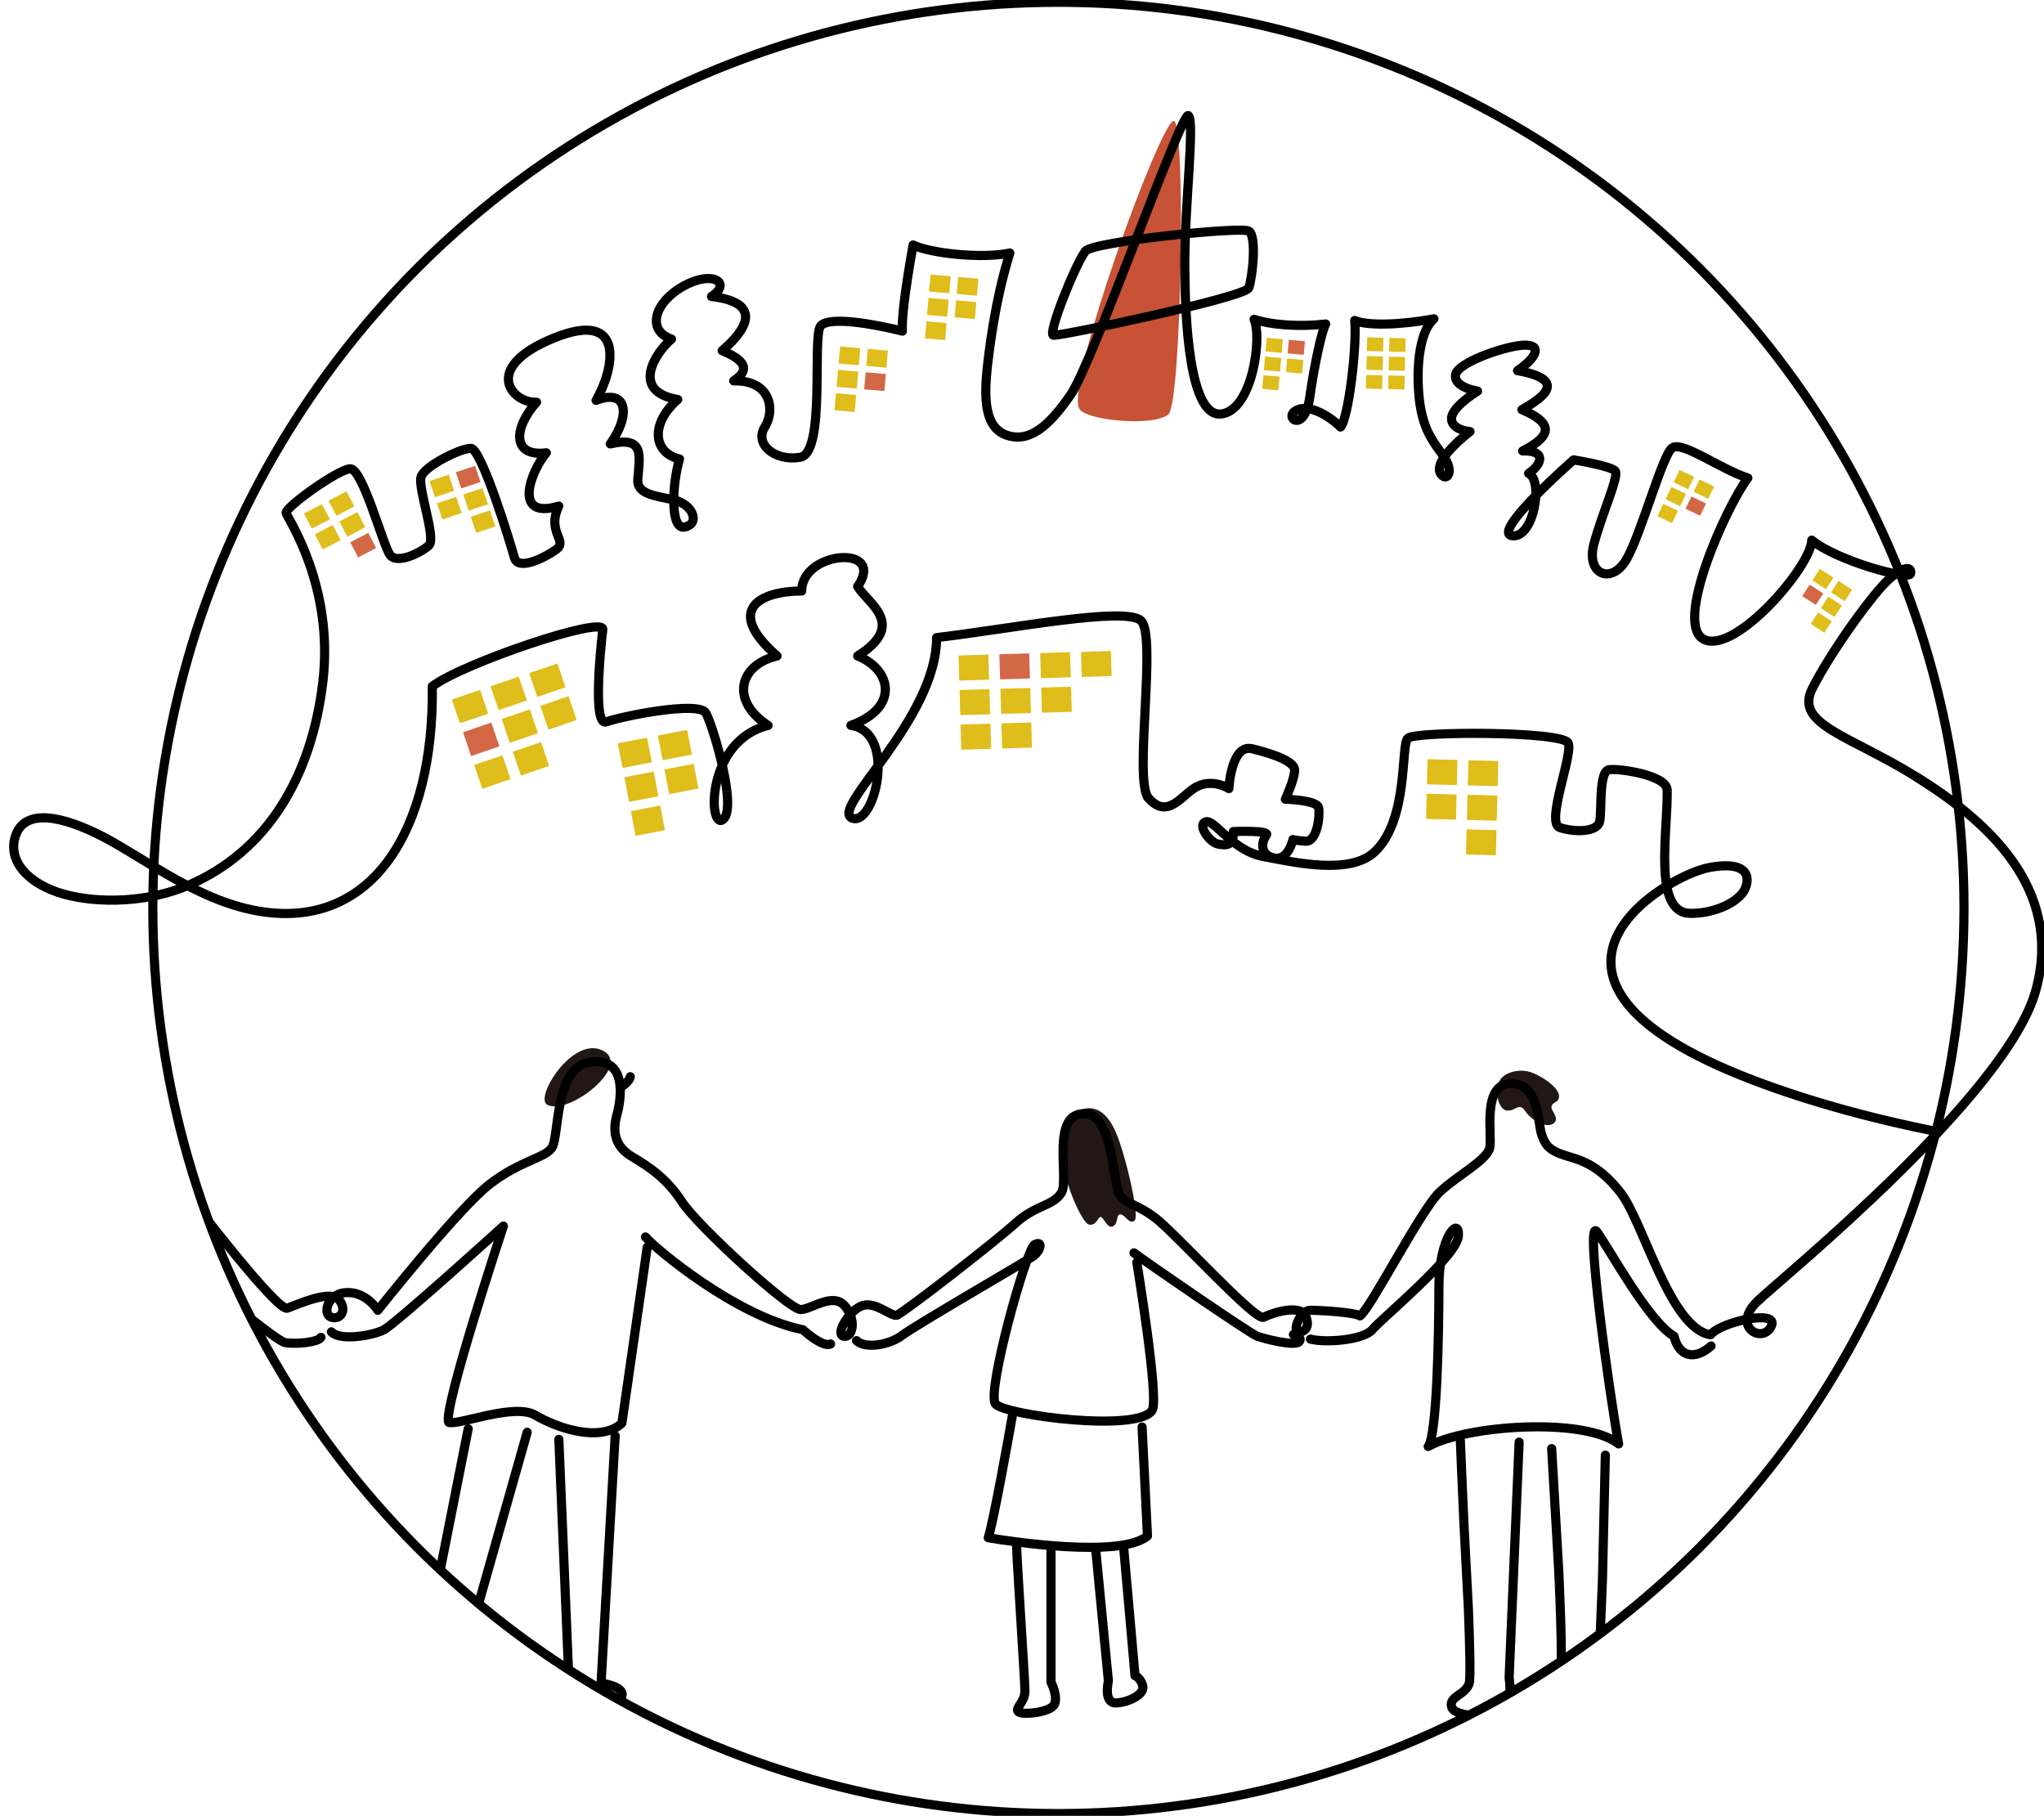 <?xml version="1.0" encoding="UTF-8"?>
<svg id="_レイヤー_2" data-name="レイヤー 2" xmlns="http://www.w3.org/2000/svg" xmlns:xlink="http://www.w3.org/1999/xlink" viewBox="0 0 223.556 198.59">
  <defs>
    <style>
.cls-1,.cls-2,.cls-3,.cls-4,.cls-5,.cls-6,.cls-7,.cls-8{
	 vector-effect: non-scaling-stroke;
}
      .cls-1 {
        fill: #221714;
      }

      .cls-2 {
        fill: #d36846;
      }

      .cls-3 {
        stroke-linecap: round;
        stroke-linejoin: round;
      }

      .cls-3, .cls-4, .cls-5 {
        fill: none;
      }

      .cls-3, .cls-5 {
        stroke: #000;
        stroke-width: 1.0px;
      }

      .cls-6 {
        fill: #dfbd1a;
      }

      .cls-7 {
        clip-path: url(#clippath);
      }

      .cls-8 {
        fill: #c75236;
      }

      .cls-5 {
        stroke-miterlimit: 10;
      }
    </style>
    <clipPath id="clippath">
      <path class="cls-4" d="m214.804,99.295c0-10.562.16-24.434-2.902-33.98C199.103,25.428,159.898.25,115.759.25,70.984.25,33.15,29.961,20.892,70.744c-1.228,4.088-2.201,8.285-2.897,12.578-.842,5.199-16.922-5.705-17.956,9.815-.974,14.61,16.704,8.945,16.763,10.329,2.186,52.766,45.654,94.873,98.957,94.873,54.701,0,99.045-44.344,99.045-99.045Z"/>
    </clipPath>
  </defs>
  <g id="_レイヤー_3" data-name="レイヤー 3">
    <g>
      <circle class="cls-5" cx="115.759" cy="99.295" r="99.045"/>
      <g class="cls-7">
        <g>
          <path class="cls-8" d="m118.009,44.635c-1.33-3.449,9.039-31.594,10.375-31.418,1.34.176.834,30.633-.568,32.059-1.402,1.426-9.275.738-9.807-.641Z"/>
          <path class="cls-3" d="m118.71,27.471c-1.147,1.531-4.143,9.066-3.498,9.195.648.129,20.98-4.143,21.369-5.18s.908-5.697,0-6.215c-.906-.52-17.094,1.164-17.871,2.199Z"/>
          <path class="cls-3" d="m16.023,133.754c1.096,2.062,13.906,12.896,15.195,13.09,1.289.193,3.629-.068,3.885-.586"/>
          <path class="cls-3" d="m36.243,145.66c.932,1.016,4.467.416,5.719-.211,1.252-.625,13.096-11.361,13.096-11.361,0,0-6.732,20.33-5.971,21.473,1.109.328,7.18-2.15,9.461-.789,2.283,1.359,7.09,3.061,9.471.875l2.77-19.25"/>
          <path class="cls-3" d="m70.595,135.279c1.068,1.264,9.906,8.678,17.215,10.146,0,0,2.162,1.994,3.035,1.559"/>
          <path class="cls-3" d="m51.208,156.258l-5.869,29.645s-2.215,1.541-1.252,2.406c.963.865,9.527-1.346,9.334-2.791-.191-1.443-3.945,0-3.945,0l8.182-28.875"/>
          <path class="cls-3" d="m61.122,157.412l1.156,27.721s-1.254,1.154.191,1.637c1.443.48,5.582-.482,5.582-1.443,0-.963-2.311-1.252-2.311-1.252l1.541-27.047"/>
          <path class="cls-1" d="m59.835,120.809c-1.385-.795,2.803-7.568,6.09-5.916,3.285,1.65-3.836,7.209-6.09,5.916Z"/>
          <path class="cls-3" d="m67.865,118.91c.357-.193.99-.689,1.072-1.156"/>
          <path class="cls-3" d="m93.677,146.617c.916.916,3.59.5,5.008-.586,1.418-1.084,13.117-7.844,14.217-8.576,1-.668,1.168-1.838.25-1.336-.918.5-5.275,16.174-4.273,17.424,1.002,1.25,15.758,3.141,17.148.668.75-1.336-1.691-16.146-1.691-16.146"/>
          <path class="cls-3" d="m124.025,137.019c1.168.918,12.637,8.785,13.435,9.096.799.31,4.111,1.139,4.613.637.5-.498-.607-.803-.607-.803"/>
          <path class="cls-3" d="m110.704,154.928c-.193,1.164-2.037,11.498-2.619,13.246,2.266.389,14.502,2.266,17.416-.195l-.588-11.914"/>
          <path class="cls-3" d="m111.191,169.147c.066,2.266.906,14.568.906,15.797,0,1.232-1.164,1.879-.711,2.268s3.562.066,3.951-.844c.387-.904-.389-2.395-.389-2.395v-14.309"/>
          <path class="cls-3" d="m119.868,169.728l1.359,14.115s-.582,2.459.842,2.397c1.426-.065,3.172-.971,2.914-1.879-.26-.906-.844-1.1-.844-1.1l-1.228-13.857"/>
          <path class="cls-1" d="m118.093,121.387c-1.322.441-2.244,1.523-2.082,4.445.158,2.924,2.293,8.029,3.137,8.109.84.08.881-.822,1.225-.842.344-.02.719,1.334,1.359,1.014.641-.32.285-1.301.805-1.301s.982,1.185,1.565.67c.58-.518-1.164-7.971-2.283-10.133-1.121-2.162-2.402-2.402-3.725-1.963Z"/>
          <path class="cls-3" d="m143.327,146.455c1.709.426,5.832.105,6.793-1.066.959-1.174,9.283-8.004,9.389-10.242.107-2.242-2.133.211-2.133,5.547s-.213,16.324-1.174,17.498c4.16-2.348,17.119-3.225,20.83-.277-.984-5.377-3.76-25.117-2.371-23.195,1.387,1.92,5.654,9.816,8.428,11.416.535,2.242,2.24,2.668,4.055,1.066"/>
          <path class="cls-3" d="m159.722,157.551c.027.637.272,6.717.406,9.354l.473,9.045c.164,4.262.24,7.695.084,8.17-.43,1.281-2.242,1.389-1.922,2.561.318,1.174,4.801,1.281,5.76.428.961-.854.533-3.629.533-3.629l1.094-25.762"/>
          <path class="cls-3" d="m169.708,158.428l.76,13.1s.565,11.418.137,11.951c-.426.535-2.131.748-1.812,2.029.32,1.279,5.121,1.279,6.082.424.959-.852-.107-2.772,0-3.627l.387-9.543.316-13.623"/>
          <path class="cls-1" d="m167.695,117.361c-1.406-.598-3.328-.129-3.775,1.023-.447,1.154,0,3.031.938,3.074.94.041,1.301-.942,1.963.062.664,1.004,2.326,1.941,3.096,1.344.768-.596-.406-1.428-.213-1.92.193-.49.811-.32.811-1.088s-1.408-1.9-2.818-2.496Z"/>
          <g>
            <rect class="cls-6" x="33.548" y="55.547" width="2.217" height="1.867" transform="translate(-22.226 22.487) rotate(-27.604)"/>
            <rect class="cls-6" x="36.236" y="54.139" width="2.215" height="1.867" transform="translate(-21.318 23.666) rotate(-27.695)"/>
            <rect class="cls-6" x="34.738" y="57.82" width="2.217" height="1.867" transform="translate(-23.186 23.367) rotate(-27.672)"/>
            <polygon class="cls-6" points="39.95 57.66 37.986 58.688 37.118 57.033 39.083 56.006 39.95 57.66"/>
            <rect class="cls-2" x="38.617" y="58.688" width="2.217" height="1.867" transform="translate(-23.131 25.243) rotate(-27.649)"/>
          </g>
          <g>
            <rect class="cls-6" x="47.217" y="52.211" width="2.218" height="1.867" transform="translate(-14.395 18.133) rotate(-18.548)"/>
            <rect class="cls-2" x="50.094" y="51.248" width="2.217" height="1.867" transform="translate(-13.91 18.941) rotate(-18.498)"/>
            <rect class="cls-6" x="48.035" y="54.645" width="2.216" height="1.867" transform="translate(-15.116 18.5) rotate(-18.531)"/>
            <rect class="cls-6" x="50.911" y="53.68" width="2.216" height="1.868" transform="translate(-14.64 19.326) rotate(-18.498)"/>
            <rect class="cls-6" x="51.725" y="56.116" width="2.217" height="1.865" transform="translate(-15.402 19.769) rotate(-18.548)"/>
          </g>
          <g>
            <rect class="cls-6" x="91.972" y="37.81" width="1.867" height="2.217" transform="translate(46.025 128.072) rotate(-84.992)"/>
            <rect class="cls-6" x="94.994" y="38.076" width="1.867" height="2.216" transform="translate(48.52 131.325) rotate(-84.992)"/>
            <rect class="cls-6" x="91.749" y="40.368" width="1.865" height="2.216" transform="translate(43.278 130.186) rotate(-84.995)"/>
            <rect class="cls-2" x="94.77" y="40.633" width="1.867" height="2.217" transform="translate(45.778 133.441) rotate(-84.999)"/>
            <rect class="cls-6" x="91.524" y="42.925" width="1.867" height="2.216" transform="translate(40.525 132.297) rotate(-84.995)"/>
          </g>
          <g>
            <rect class="cls-6" x="101.864" y="29.942" width="1.866" height="2.217" transform="translate(62.904 130.749) rotate(-84.999)"/>
            <rect class="cls-6" x="104.886" y="30.207" width="1.867" height="2.217" transform="translate(65.486 134.037) rotate(-85.048)"/>
            <rect class="cls-6" x="101.64" y="32.499" width="1.867" height="2.217" transform="translate(60.152 132.861) rotate(-84.999)"/>
            <rect class="cls-6" x="104.662" y="32.765" width="1.867" height="2.217" transform="translate(62.55 136.073) rotate(-84.945)"/>
            <rect class="cls-6" x="101.416" y="35.057" width="1.866" height="2.216" transform="translate(57.388 134.967) rotate(-84.992)"/>
          </g>
          <g>
            <rect class="cls-6" x="138.614" y="36.884" width="1.495" height="1.773" transform="translate(89.456 173.261) rotate(-84.944)"/>
            <rect class="cls-2" x="141.032" y="37.096" width="1.493" height="1.773" transform="translate(91.454 175.864) rotate(-84.947)"/>
            <rect class="cls-6" x="138.435" y="38.93" width="1.493" height="1.772" transform="translate(87.4 175.003) rotate(-85.005)"/>
            <rect class="cls-6" x="140.852" y="39.142" width="1.493" height="1.774" transform="translate(89.407 177.61) rotate(-85.011)"/>
            <rect class="cls-6" x="138.254" y="40.975" width="1.494" height="1.774" transform="translate(85.21 176.696) rotate(-85.011)"/>
          </g>
          <g>
            <rect class="cls-6" x="149.657" y="36.778" width="1.494" height="1.775" transform="translate(108.775 187.021) rotate(-88.485)"/>
            <rect class="cls-6" x="152.084" y="36.84" width="1.494" height="1.773" transform="translate(111.239 189.552) rotate(-88.546)"/>
            <rect class="cls-6" x="149.606" y="38.831" width="1.494" height="1.774" transform="translate(106.678 188.97) rotate(-88.487)"/>
            <rect class="cls-6" x="152.034" y="38.894" width="1.492" height="1.772" transform="translate(108.975 191.454) rotate(-88.485)"/>
            <rect class="cls-6" x="149.554" y="40.885" width="1.494" height="1.774" transform="translate(104.738 190.968) rotate(-88.55)"/>
            <rect class="cls-6" x="151.981" y="40.946" width="1.493" height="1.774" transform="translate(107.042 193.452) rotate(-88.55)"/>
          </g>
          <g>
            <rect class="cls-6" x="183.422" y="51.567" width="1.493" height="1.772" transform="translate(57.565 196.123) rotate(-64.511)"/>
            <rect class="cls-6" x="185.612" y="52.613" width="1.493" height="1.773" transform="translate(57.858 198.687) rotate(-64.507)"/>
            <rect class="cls-6" x="182.537" y="53.419" width="1.492" height="1.775" transform="translate(55.378 196.37) rotate(-64.507)"/>
            <rect class="cls-2" x="184.726" y="54.466" width="1.494" height="1.774" transform="translate(55.538 198.815) rotate(-64.45)"/>
            <rect class="cls-6" x="181.65" y="55.272" width="1.495" height="1.773" transform="translate(53.198 196.623) rotate(-64.505)"/>
          </g>
          <g>
            <polygon class="cls-6" points="199.718 64.434 198.23 63.471 199.038 62.215 200.527 63.178 199.718 64.434"/>
            <rect class="cls-6" x="200.671" y="63.753" width="1.493" height="1.774" transform="translate(38.022 198.988) rotate(-57.221)"/>
            <rect class="cls-2" x="197.518" y="64.163" width="1.493" height="1.774" transform="translate(36.031 196.277) rotate(-57.133)"/>
            <rect class="cls-6" x="199.557" y="65.48" width="1.493" height="1.771" transform="translate(35.7 198.394) rotate(-57.065)"/>
            <rect class="cls-6" x="198.442" y="67.204" width="1.493" height="1.776" transform="translate(33.778 198.29) rotate(-57.08)"/>
          </g>
          <g>
            <rect class="cls-6" x="49.774" y="75.904" width="3.264" height="2.748" transform="translate(-22.219 20.764) rotate(-18.858)"/>
            <rect class="cls-6" x="54.003" y="74.459" width="3.265" height="2.748" transform="translate(-21.535 22.068) rotate(-18.869)"/>
            <rect class="cls-2" x="50.998" y="79.481" width="3.265" height="2.749" transform="translate(-23.332 21.381) rotate(-18.88)"/>
            <rect class="cls-6" x="55.225" y="78.036" width="3.261" height="2.751" transform="translate(-22.583 22.594) rotate(-18.825)"/>
            <rect class="cls-6" x="52.218" y="83.058" width="3.265" height="2.75" transform="translate(-24.389 21.923) rotate(-18.847)"/>
            <rect class="cls-6" x="56.443" y="81.615" width="3.267" height="2.748" transform="translate(-23.695 23.211) rotate(-18.847)"/>
            <rect class="cls-6" x="58.23" y="73.017" width="3.265" height="2.748" transform="translate(-20.851 23.373) rotate(-18.88)"/>
            <rect class="cls-6" x="59.452" y="76.593" width="3.263" height="2.751" transform="translate(-21.881 23.865) rotate(-18.814)"/>
          </g>
          <g>
            <rect class="cls-6" x="104.876" y="71.638" width="3.263" height="2.747" transform="translate(-2.138 3.222) rotate(-1.716)"/>
            <rect class="cls-2" x="109.343" y="71.505" width="3.264" height="2.747" transform="translate(-2.129 3.35) rotate(-1.713)"/>
            <rect class="cls-6" x="104.991" y="75.415" width="3.263" height="2.749" transform="translate(-2.251 3.227) rotate(-1.716)"/>
            <rect class="cls-6" x="109.455" y="75.283" width="3.264" height="2.75" transform="translate(-2.199 3.289) rotate(-1.68)"/>
            <rect class="cls-6" x="105.099" y="79.193" width="3.264" height="2.751" transform="translate(-2.363 3.23) rotate(-1.715)"/>
            <rect class="cls-6" x="109.563" y="79.063" width="3.267" height="2.747" transform="translate(-2.308 3.292) rotate(-1.679)"/>
            <rect class="cls-6" x="113.807" y="71.373" width="3.266" height="2.748" transform="translate(-2.124 3.485) rotate(-1.714)"/>
            <rect class="cls-6" x="113.92" y="75.151" width="3.261" height="2.75" transform="translate(-2.151 3.352) rotate(-1.647)"/>
            <rect class="cls-6" x="118.273" y="71.243" width="3.264" height="2.747" transform="translate(-2.077 3.546) rotate(-1.68)"/>
          </g>
          <g>
            <rect class="cls-6" x="156.362" y="82.811" width="2.749" height="3.265" transform="translate(69.265 239.956) rotate(-88.526)"/>
            <rect class="cls-6" x="160.829" y="82.928" width="2.748" height="3.265" transform="translate(73.407 244.484) rotate(-88.493)"/>
            <rect class="cls-6" x="156.264" y="86.589" width="2.749" height="3.267" transform="translate(65.397 243.544) rotate(-88.528)"/>
            <rect class="cls-6" x="160.729" y="86.708" width="2.75" height="3.263" transform="translate(69.43 248.004) rotate(-88.456)"/>
            <rect class="cls-6" x="160.629" y="90.486" width="2.747" height="3.265" transform="translate(65.553 251.58) rotate(-88.456)"/>
          </g>
          <g>
            <rect class="cls-6" x="67.798" y="80.956" width="3.265" height="2.748" transform="translate(-14.347 14.653) rotate(-10.926)"/>
            <rect class="cls-6" x="68.515" y="84.665" width="3.263" height="2.751" transform="translate(-15.004 14.816) rotate(-10.9)"/>
            <rect class="cls-6" x="69.227" y="88.378" width="3.268" height="2.747" transform="translate(-15.634 14.95) rotate(-10.854)"/>
            <rect class="cls-6" x="72.184" y="80.109" width="3.265" height="2.747" transform="translate(-14.106 15.468) rotate(-10.926)"/>
            <rect class="cls-6" x="72.9" y="83.819" width="3.263" height="2.751" transform="translate(-14.765 15.63) rotate(-10.9)"/>
          </g>
          <path class="cls-3" d="m17.794,127.922c.859.631,1.633,1.304,2.17,2.004,1.51,1.971,10.389,13.527,11.459,13.145s4.746-2.066,5.664-.918c.918,1.147.152,2.219-.842,1.912-.996-.305-.461-2.449,1.379-2.678,1.836-.229,3.162,1.072,3.697,1.912,0,0,8.848-11.17,12.215-13.771,3.367-2.603,5.973-2.834,6.814-3.984.844-1.146.229-8.953,4.285-9.412,4.059-.459,3.291,4.133,2.832,5.816-.459,1.684-.307,3.367,1.609,4.516,1.912,1.148,3.824,2.373,5.51,4.975,1.684,2.602,11.785,11.861,13.01,11.785,1.223-.076,3.522-1.912,4.82-.383,1.301,1.531.84,3.522-.152,3.291-.994-.229.721-2.971,2.131-3.363,1.412-.395,3.072,1.221,3.684,1.067.613-.15,10.885-8.141,13.023-10.09,2.137-1.949,4.064-1.84,4.984-3.295.916-1.451-1.34-9.111,2.799-8.625,2.82.334,2.893,7.631,3.547,8.771.656,1.139,1.978,1.033,4.146,2.779,2.17,1.744,10.742,11.127,11.619,10.689,1.225-.611,4.057-1.377,4.594-.152.535,1.223-.078,1.76-.768,1.76s.078-2.373,1.303-2.373c1.223,0,4.881.231,5.416.613,1.149-.766,6.689-11.658,8.734-13.561,2.043-1.9,5.18-3.469,5.465-4.848.285-1.377-.885-6.924,2.254-7,3.139-.076,2.975,4.15,3.402,5.529s1.094,1.853,2.566,2.328,3.547.826,6.074,4.062c2.525,3.238,5.406,14.865,9.846,15.555,1.082-1.406,7.613-2.877,6.635-.916-.981,1.959-4.41,0-1.471-2.777,2.939-2.775,27.277-22.557,30.412-33.977,3.135-11.42-5.797-18.807-13.049-23.338-7.252-4.533-13.371-5.717-11.412-9.637,1.961-3.918,6.533-10.287,8.33-11.922,1.795-1.633,2.609-1.414,2.432-.666-.178.748-8.092-1.428-10.803-3.674-.035,2.818-8.273,12.424-11.732,10.885-3.459-1.537,2.324-14.463,4.74-17.68-3.037-.984-7.221-4.104-8.287-3.283-1.068.82-3.352,9.293-4.969,12.148-1.617,2.852-4.484,1.715-3.58-1.65.902-3.363,2.752-7.385,2.342-7.961-.408-.572-4.566-1.236-4.566-1.236,0,0-9.098,7.967-6.719,8.295,2.377.328,3.445-6.072,1.805-6.811,1.559-1.068,1.889-2.543-.656-2.461,2.545-1.314,4.021-2.791-.082-4.514,1.832-1.057,5.455-3.215-.475-4.268,1.875-1.272,2.758-2.717.957-2.791-1.801-.076-7.477,1.816-7.731,3.225-.252,1.41,2.404,1.803,2.404,1.803,0,0-2.853,1.727-2.853,3.002s2.027,1.426,2.027,1.426c0,0-4.355,3.26-3.141,4.707.668.797,1.408-.402.268-1.978-1.141-1.576-2.045-2.719-2.516-5.201-.469-2.481-.611-8.041,1.443-9.861-3.746.697-7.373.762-8.666.18.258,2.979-.713,10.812-1.555,11.656-1.166-1.166-3.432-2.59-4.855-1.815-1.426.777.906,2.59,1.488-1.424.582-4.014,1.359-7.383,1.748-8.029-2.783.324-5.891.129-7.834-.518.906,2.008-.195,10.035-3.627,10.359-3.432.324-3.949-10.166-3.949-16.512s1.102-15.539.389-16.121c-.713-.584-10.443,26.984-12.869,30.518-2.424,3.533-4.572,5.266-6.996,4.434-2.426-.832-2.529-3.986-2.08-7.828.777-6.67,1.904-10.418,2.422-12.101-3.107.68-8.838,0-10.586-.875-.971,5.439-1.264,8.449-1.166,9.422-3.107-.777-7.963-1.65-8.935-.584-.971,1.068.582,13.891-2.234,14.377-2.816.484-5.049-1.457-3.885-3.303,1.166-1.848.68-5.148-3.4-5.051,2.236-1.457.584-2.525-1.262-3.303,2.527-2.137,4.662-5.244-1.166-5.924,2.236-1.457.195-2.914-3.01-1.168-3.205,1.75-4.176,4.857-1.361,5.828-1.746,1.457-4.562,5.731.682,6.606-3.012,2.621-2.721,5.828.193,6.506-.785,2.635-1.092,7.84.602,7.436,1.691-.404.83-2.492-1.201-2.953-2.031-.463-4.086-.608-3.965-2.246.195-2.623.777-4.76-3.012-3.885,2.234-3.109,1.943-6.121-1.553-4.76,1.941-3.303,3.398-10.101-4.664-6.799-8.06,3.303-4.371,7.188-1.846,6.992-2.525,2.816-2.719,6.023,1.07,5.537-1.652,1.943-3.789,7.381,1.361,5.828-1.361,2.912,1.066,3.787-.293,4.758-1.361.971-4.178,2.33-4.566.873s-3.594-11.945-4.758-11.945c-1.168,0-5.053,1.943-5.439,3.107-.389,1.166,1.65,6.703.873,7.479-.775.777-3.496,2.137-4.274,1.07-.777-1.07-3.012-9.52-4.371-9.422-1.359.098-7.186,4.271-6.992,4.856.193.584,5.269,8.016,4.014,18.486-1.252,10.471-6.15,18.52-14.697,22.209-4.274,1.846-9.729,2.057-13.623.971-3.891-1.084-6.289-3.674-5.246-6.498,1.043-2.824,4.973-2.15,9.576.244,4.606,2.395,10.621,7.223,17.518,8.197,11.912,1.684,18.643-8.936,18.447-24.67,3.303-2.525,18.844-7.77,18.648-6.215-.193,1.553-1.166,10.684.389,10.1,1.555-.582,10.101-2.33,10.879-.971.775,1.359,3.494,10.424,1.883,11.654-1.609,1.232-1.934-8.58,4.924-10.295-4.164-2.695-3.184-6.615.981-7.594-5.879-5.143-1.715-7.104,2.695-7.104,0-4.41,9.309-5.144,6.121-.49,1.225,1.961,5.391,4.166,0,7.594,3.678,1.471,4.654,5.633-.734,7.594,5.146.734,2.561,11.178.117,10.129-2.443-1.047,9.254-10.795,9.254-19.73,8.088-.959,20.604-3.43,22.35-1.859,1.746,1.572-.742,17.016.742,19.312"/>
          <path class="cls-3" d="m125.532,87.188c2.193,2.621,3.773-.359,5.387-1.168,1.779-.894,3.482.225,3.482.225,0,0,.246-4.908,2.543-4.357,2.297.553,4.606,1.379,4.65,2.297.047.92-1.01,3.219-1.01,3.219,0,0,3.445.09,3.629.918.184.826-.137,3.768-1.422,3.676-1.289-.094-1.381-.184-1.381-.184,0,0-.502,2.344-2.053,2.022-1.551-.32-1.445-1.711-.842-2.527.393-.531-3.629-.367-3.629-.367.082,1.549-.758,1.555-1.69,1.363-.908-.188-2.291-2.106-1.328-2.426.961-.322,2.889,3.156,6.312,3.797,3.424.643,9.48,2.049,12.195-.531,3.719-3.539,2.807-11.611,3.598-12.402.791-.793,17.021-.793,17.551.527.529,1.318-2.506,8.709-.924,9.236,1.584.527,4.09.527,4.356-.658.264-1.19-.133-5.543,1.053-5.676,1.19-.133,6.309.611,6.336,2.244.078,4.512-1.596,13.365,2.473,13.471,2.293.062,4.789-.939,5.762-2.219.752-.99,1.371-3.699-3.594-2.799-4.967.896-24.658,12.58,6.053,23.748,6.259,2.275,13.843,4.331,22.764,5.874"/>
        </g>
      </g>
      <path class="cls-3" d="m192.249,142.285c2.939-2.775,27.277-22.557,30.412-33.977,3.135-11.42-5.797-18.807-13.049-23.338"/>
    </g>
  </g>
</svg>